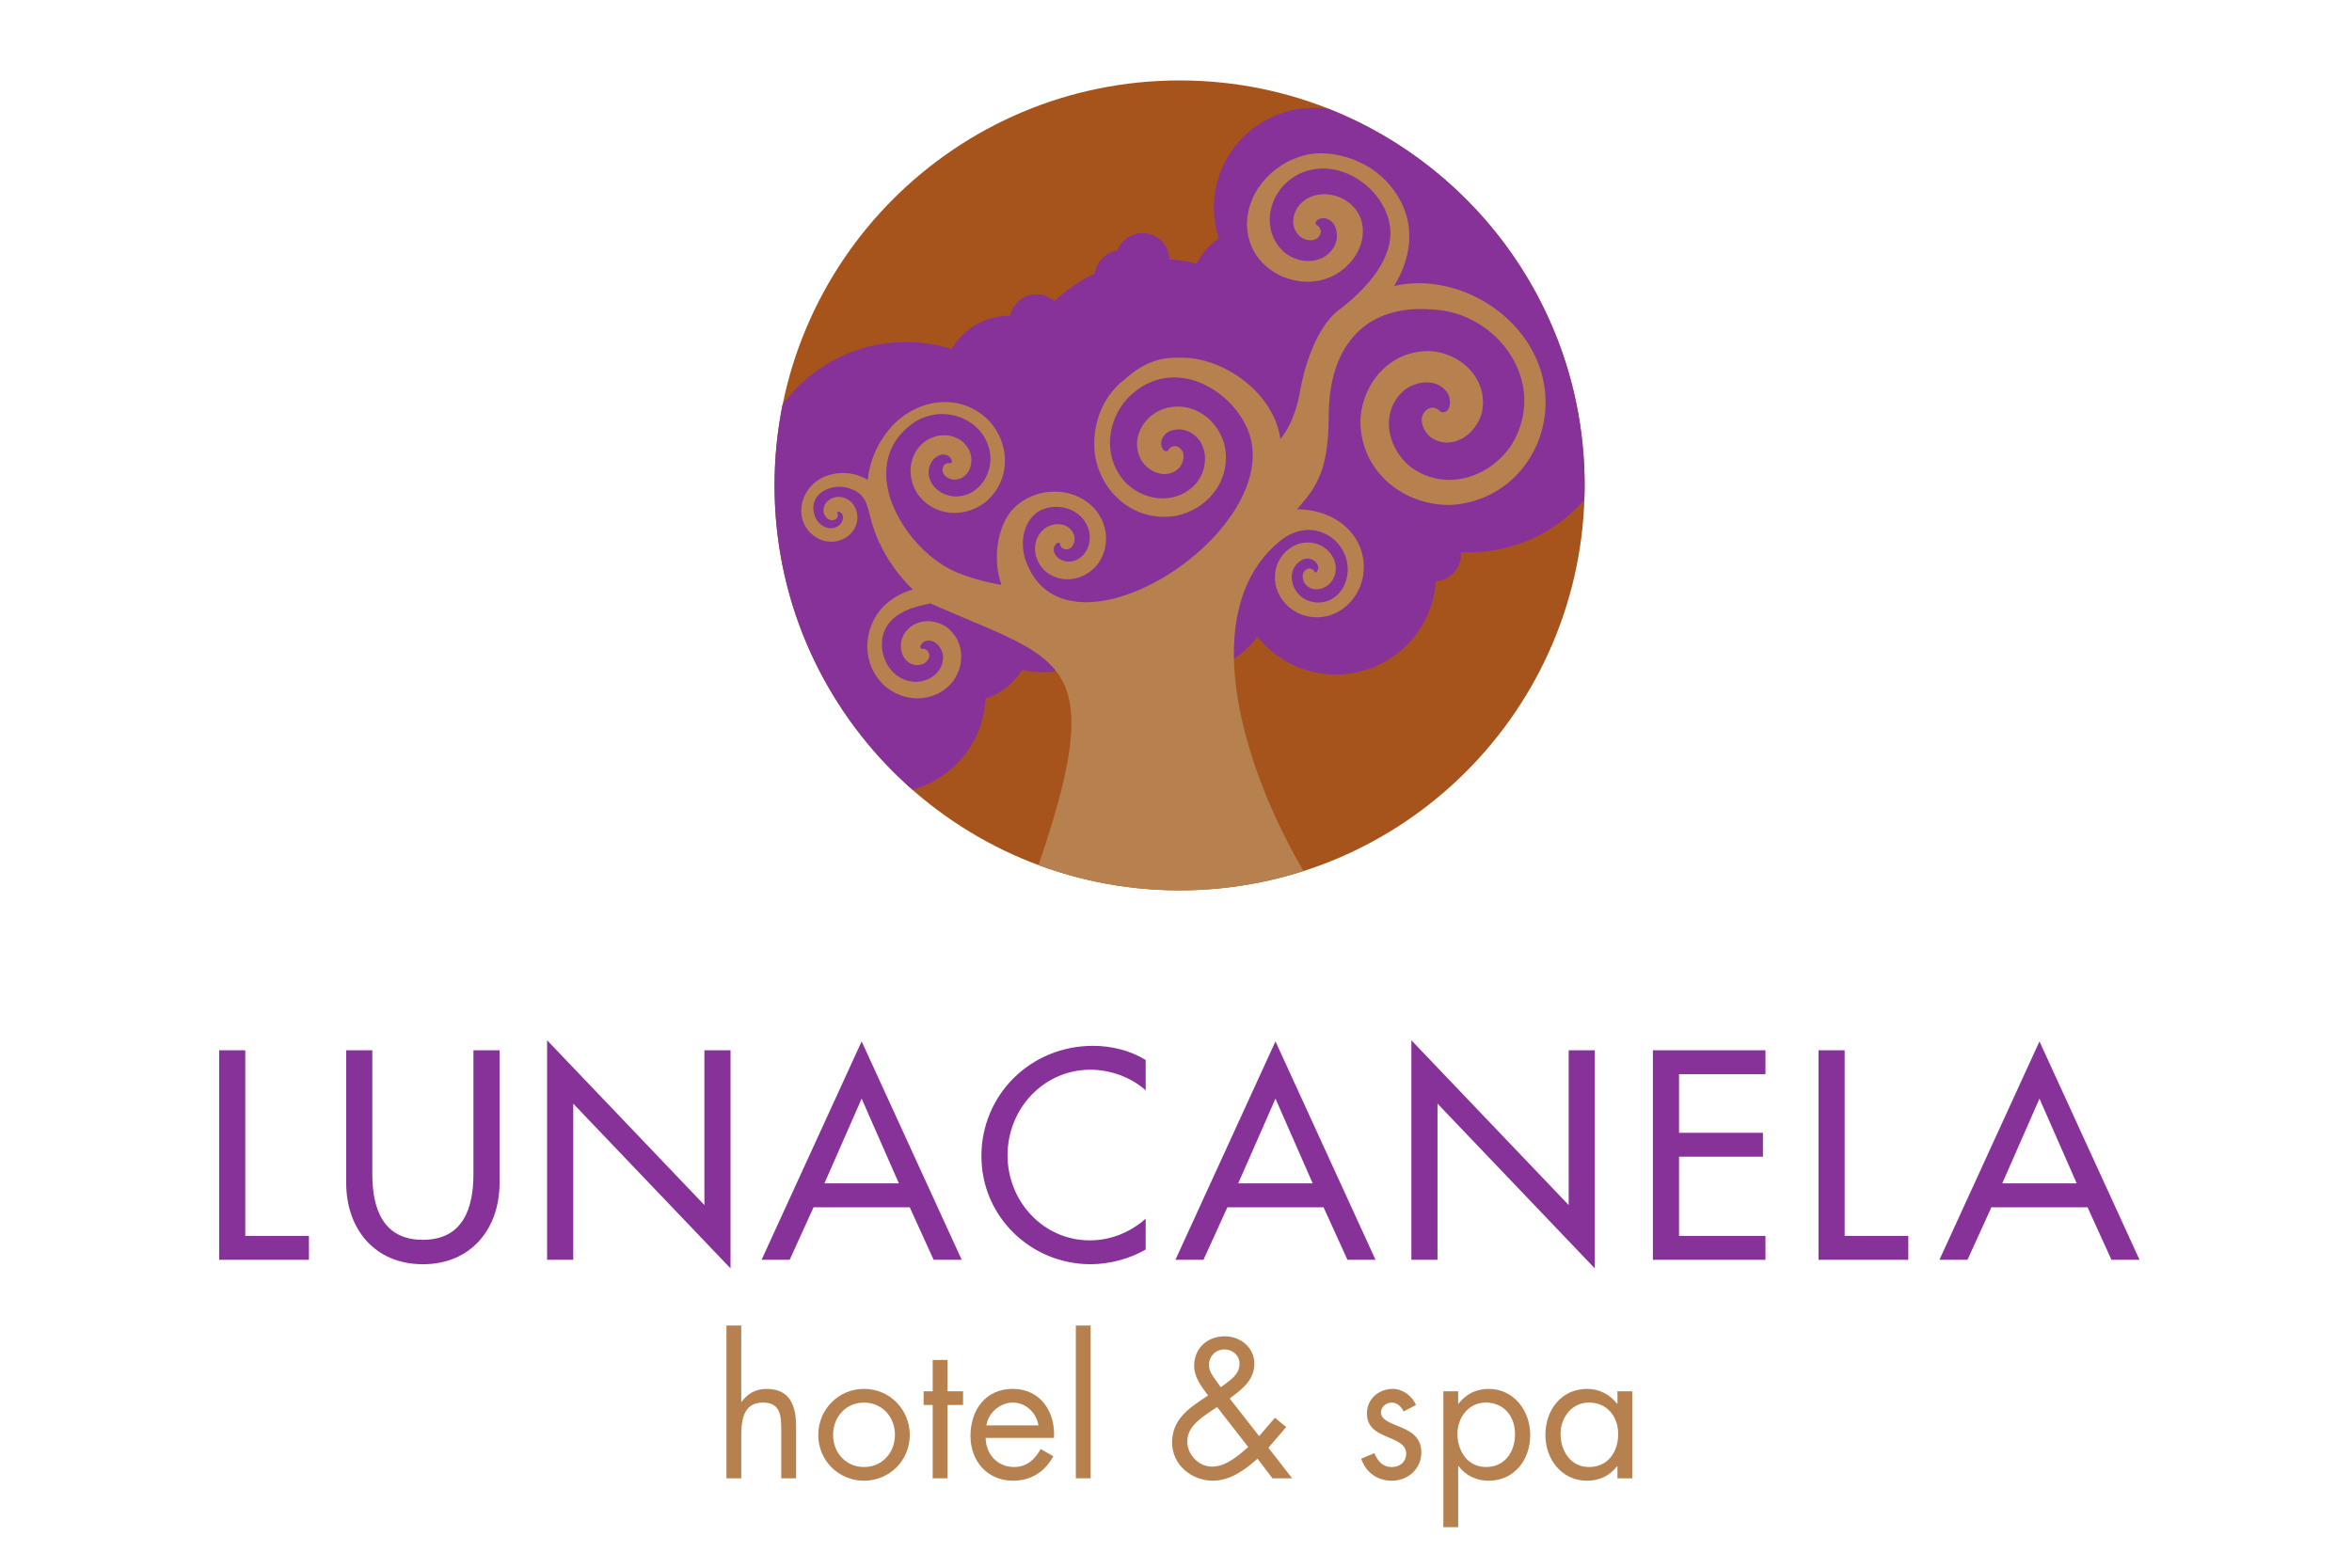 <?xml version="1.0" encoding="utf-8"?>
<!-- Generator: Adobe Illustrator 16.0.0, SVG Export Plug-In . SVG Version: 6.00 Build 0)  -->
<!DOCTYPE svg PUBLIC "-//W3C//DTD SVG 1.1//EN" "http://www.w3.org/Graphics/SVG/1.1/DTD/svg11.dtd">
<svg version="1.1" id="Layer_1" xmlns="http://www.w3.org/2000/svg" xmlns:xlink="http://www.w3.org/1999/xlink" x="0px" y="0px"
	 width="225px" height="150px" viewBox="0 0 225 150" enable-background="new 0 0 225 150" xml:space="preserve">
<polygon fill="#873299" points="23.464,118.254 29.553,118.254 29.553,120.541 20.965,120.541 20.965,100.493 23.464,100.493 "/>
<path fill="#873299" d="M35.616,100.493v11.831c0,3.27,0.982,6.303,4.837,6.303s4.838-3.033,4.838-6.303v-11.831h2.5v12.683
	c0,4.414-2.738,7.789-7.337,7.789c-4.6,0-7.337-3.375-7.337-7.789v-12.683H35.616z"/>
<polygon fill="#873299" points="52.338,99.537 67.385,115.303 67.385,100.493 69.885,100.493 69.885,121.363 54.838,105.598 
	54.838,120.541 52.338,120.541 "/>
<path fill="#873299" d="M82.428,105.119l-3.563,8.109h7.125L82.428,105.119z M77.829,115.516l-2.288,5.025h-2.686l9.572-20.898
	L92,120.541h-2.686l-2.286-5.025H77.829z"/>
<path fill="#873299" d="M109.599,104.322c-1.435-1.275-3.403-1.968-5.291-1.968c-4.492,0-7.923,3.749-7.923,8.19
	c0,4.387,3.404,8.137,7.872,8.137c1.966,0,3.854-0.748,5.342-2.076v2.951c-1.541,0.903-3.509,1.408-5.264,1.408
	c-5.715,0-10.449-4.546-10.449-10.341c0-5.93,4.76-10.555,10.663-10.555c1.753,0,3.536,0.424,5.05,1.354V104.322z"/>
<path fill="#873299" d="M122.016,105.119l-3.563,8.109h7.125L122.016,105.119z M117.416,115.516l-2.287,5.025h-2.684l9.571-20.898
	l9.571,20.898h-2.685l-2.287-5.025H117.416z"/>
<polygon fill="#873299" points="135.016,99.537 150.064,115.303 150.064,100.493 152.563,100.493 152.563,121.363 137.516,105.598 
	137.516,120.541 135.016,120.541 "/>
<polygon fill="#873299" points="158.121,100.493 168.889,100.493 168.889,102.779 160.621,102.779 160.621,108.389 168.648,108.389 
	168.648,110.676 160.621,110.676 160.621,118.254 168.889,118.254 168.889,120.541 158.121,120.541 "/>
<polygon fill="#873299" points="176.465,118.254 182.553,118.254 182.553,120.541 173.966,120.541 173.966,100.493 176.465,100.493 
	"/>
<path fill="#873299" d="M195.103,105.119l-3.562,8.109h7.124L195.103,105.119z M190.504,115.516l-2.287,5.025h-2.684l9.569-20.898
	l9.572,20.898h-2.685l-2.287-5.025H190.504z"/>
<path fill="#B7814F" d="M70.91,126.83v7.266l0.036,0.035c0.583-0.797,1.346-1.238,2.375-1.238c2.303,0,2.835,1.664,2.835,3.613
	v4.942h-1.419v-4.694c0-1.348-0.106-2.551-1.753-2.551c-1.949,0-2.073,1.806-2.073,3.293v3.952h-1.417V126.83H70.91z"/>
<path fill="#B7814F" d="M79.696,137.285c0,1.699,1.206,3.082,2.958,3.082c1.754,0,2.96-1.383,2.96-3.082
	c0-1.684-1.206-3.082-2.96-3.082C80.902,134.203,79.696,135.602,79.696,137.285 M78.278,137.303c0-2.446,1.932-4.412,4.376-4.412
	c2.445,0,4.378,1.966,4.378,4.412c0,2.445-1.95,4.376-4.378,4.376C80.228,141.679,78.278,139.748,78.278,137.303"/>
<polygon fill="#B7814F" points="90.643,141.448 89.225,141.448 89.225,134.432 88.356,134.432 88.356,133.121 89.225,133.121 
	89.225,130.125 90.643,130.125 90.643,133.121 92.131,133.121 92.131,134.432 90.643,134.432 "/>
<path fill="#B7814F" d="M99.341,136.383c-0.194-1.207-1.205-2.18-2.446-2.18c-1.222,0-2.356,0.973-2.533,2.18H99.341z
	 M94.292,137.584c0.016,1.544,1.116,2.783,2.728,2.783c1.204,0,1.984-0.727,2.534-1.719l1.205,0.69
	c-0.798,1.491-2.145,2.34-3.844,2.34c-2.481,0-4.076-1.897-4.076-4.288c0-2.462,1.435-4.5,4.04-4.5c2.675,0,4.092,2.215,3.95,4.693
	H94.292z"/>
<rect x="102.918" y="126.83" fill="#B7814F" width="1.417" height="14.618"/>
<path fill="#B7814F" d="M116.91,132.642c0.764-0.583,1.667-1.097,1.667-2.16c0-0.815-0.675-1.366-1.452-1.366
	c-0.816,0-1.472,0.641-1.472,1.473c0,0.672,0.444,1.168,0.815,1.701l0.317,0.443L116.91,132.642z M115.795,135.053
	c-1.01,0.689-2.216,1.506-2.216,2.87c0,1.258,1.101,2.409,2.356,2.409c1.348,0,2.519-1.047,3.475-1.877l-2.978-3.828
	L115.795,135.053z M120.295,139.57c-1.188,1.063-2.604,2.108-4.27,2.108c-2.037,0-3.898-1.524-3.898-3.649
	c0-2.234,1.613-3.297,3.277-4.396l0.16-0.106c-0.602-0.831-1.328-1.734-1.328-2.834c0-1.684,1.258-2.834,2.922-2.834
	c1.508,0,2.836,1.063,2.836,2.622c0,1.593-1.204,2.462-2.356,3.331l2.815,3.598l1.51-1.756l1.08,0.887l-1.703,1.984l2.268,2.923
	h-1.877L120.295,139.57z"/>
<path fill="#B7814F" d="M134.27,135.053c-0.194-0.443-0.619-0.852-1.133-0.852c-0.497,0-1.029,0.389-1.029,0.922
	c0,0.762,0.957,1.045,1.934,1.453c0.974,0.407,1.93,0.992,1.93,2.391c0,1.578-1.275,2.712-2.818,2.712
	c-1.398,0-2.497-0.798-2.938-2.108l1.257-0.531c0.355,0.779,0.762,1.328,1.701,1.328c0.762,0,1.346-0.514,1.346-1.275
	c0-1.859-3.756-1.223-3.756-3.846c0-1.398,1.135-2.354,2.48-2.354c0.957,0,1.843,0.672,2.215,1.539L134.27,135.053z"/>
<path fill="#B7814F" d="M139.424,137.196c0,1.63,0.955,3.171,2.729,3.171c1.825,0,2.781-1.469,2.781-3.153
	c0-1.667-1.045-3.013-2.8-3.013C140.484,134.201,139.424,135.637,139.424,137.196 M139.494,134.309h0.035
	c0.691-0.922,1.719-1.416,2.869-1.416c2.445,0,3.987,2.106,3.987,4.41c0,2.375-1.505,4.376-4.003,4.376
	c-1.135,0-2.182-0.497-2.854-1.399h-0.035v5.845h-1.418v-13.005h1.418V134.309z"/>
<path fill="#B7814F" d="M149.289,137.196c0,1.63,0.957,3.171,2.729,3.171c1.826,0,2.783-1.471,2.783-3.153
	c0-1.665-1.047-3.013-2.801-3.013C150.354,134.201,149.289,135.637,149.289,137.196 M156.146,141.448h-1.416v-1.152h-0.037
	c-0.727,0.923-1.701,1.383-2.869,1.383c-2.447,0-3.986-2.071-3.986-4.376c0-2.374,1.504-4.412,4.002-4.412
	c1.135,0,2.162,0.531,2.854,1.418h0.037v-1.188h1.416V141.448z"/>
<path fill="#A6541B" d="M151.592,46.447c0,21.398-17.346,38.745-38.746,38.745c-21.401,0-38.75-17.347-38.75-38.745
	c0-21.402,17.348-38.751,38.75-38.751C134.246,7.696,151.592,25.045,151.592,46.447"/>
<path fill="#873299" d="M94.28,66.84c1.46-0.469,2.69-1.452,3.488-2.729c0.584,0.121,1.186,0.196,1.811,0.206
	c2.458,0.053,4.722-0.829,6.45-2.314c1.675,1.616,3.942,2.628,6.459,2.678c3.173,0.067,6.017-1.417,7.808-3.75
	c1.712,2.146,4.337,3.55,7.305,3.607c5.133,0.102,9.418-3.854,9.753-8.913c1.323-0.086,2.382-1.172,2.409-2.518
	c0-0.094,0-0.192-0.008-0.281c0.152,0.01,0.313,0.015,0.479,0.021c4.508,0.087,8.582-1.874,11.326-5.027
	c0.016-0.456,0.033-0.913,0.033-1.373c0-16.358-10.141-30.341-24.475-36.025c-0.396-0.059-0.803-0.095-1.215-0.102
	c-5.301-0.108-9.67,4.082-9.777,9.359c-0.021,1.091,0.139,2.142,0.457,3.128c-0.891,0.611-1.621,1.436-2.108,2.408
	c-0.837-0.207-1.704-0.343-2.593-0.402c-0.033-1.367-1.142-2.483-2.532-2.508c-1.12-0.024-2.093,0.67-2.467,1.663
	c-1.114,0.182-1.997,1.074-2.144,2.198c-1.43,0.667-2.733,1.563-3.863,2.642c-0.443-0.392-1.021-0.631-1.658-0.646
	c-1.257-0.028-2.325,0.854-2.582,2.042c-2.378-0.019-4.481,1.264-5.603,3.187c-1.287-0.402-2.66-0.635-4.077-0.662
	c-4.947-0.099-9.363,2.272-12.085,5.971c-0.506,2.504-0.774,5.093-0.774,7.748c0,11.608,5.113,22.017,13.201,29.118
	C91.174,74.485,94.077,71.028,94.28,66.84"/>
<path fill="#B7814F" d="M122.447,51.766c0.922-0.752,1.867-1.06,2.741-1.06c2.04,0.004,3.737,1.71,3.741,3.769
	c0,0.08-0.004,0.165-0.01,0.248c-0.125,1.782-1.375,2.929-2.794,2.929c-0.325,0-0.661-0.061-1.001-0.19
	c-0.963-0.364-1.556-1.325-1.556-2.23c0.003-0.484,0.169-0.947,0.538-1.317c0.288-0.291,0.612-0.469,0.965-0.469
	c0.086,0,0.174,0.011,0.271,0.039c0.385,0.095,0.715,0.386,0.774,0.792v0.033c0,0.246-0.176,0.47-0.249,0.47
	c-0.02,0-0.041-0.003-0.07-0.017c-0.018,0.083-0.013-0.304-0.502-0.365c-0.038,0-0.059,0.005-0.078,0.005
	c-0.426,0.073-0.611,0.46-0.596,0.758c0.004,0.246,0.076,0.484,0.206,0.672c0.287,0.385,0.7,0.559,1.103,0.559
	c0.578-0.003,1.141-0.324,1.486-0.796c0.256-0.391,0.371-0.802,0.371-1.202c-0.004-0.938-0.602-1.801-1.478-2.224
	c-0.402-0.182-0.809-0.264-1.2-0.264c-1.258,0.003-2.385,0.824-2.896,2.025c-0.172,0.446-0.248,0.887-0.248,1.315
	c0,1.618,1.098,3.059,2.694,3.611c0.455,0.142,0.897,0.207,1.323,0.207c2.537-0.004,4.485-2.264,4.486-4.796v-0.032
	c-0.023-3.14-2.745-5.491-6.383-5.508c1.693-1.985,3.037-3.496,3.021-8.953c0.027-6.262,3.049-10.192,8.816-10.211
	c0.353,0,0.717,0.015,1.09,0.047c4.859,0.215,8.814,4.27,8.809,8.749c0,1.359-0.361,2.763-1.172,4.121
	c-1.358,2.12-3.673,3.434-6.008,3.434c-1.26,0-2.521-0.377-3.665-1.213c-1.309-1.029-2.114-2.635-2.114-4.185
	c0.003-1.127,0.419-2.228,1.379-3.105c0.61-0.51,1.453-0.83,2.247-0.83c0.839,0.006,1.595,0.338,2.058,1.149
	c0.096,0.188,0.166,0.482,0.166,0.76c-0.023,0.563-0.205,0.96-0.714,0.96h-0.022c-0.225,0.02-0.342-0.395-0.914-0.452
	c-0.139,0-0.277,0.039-0.422,0.109c-0.445,0.259-0.639,0.683-0.633,1.086c0.01,0.678,0.441,1.335,0.939,1.699
	c0.496,0.313,1.001,0.453,1.494,0.453c1.551-0.011,2.883-1.313,3.302-2.801c0.085-0.373,0.125-0.722,0.125-1.063
	c-0.005-2.625-2.259-4.616-4.854-4.876c-0.138-0.012-0.264-0.012-0.387-0.012c-3.671,0-6.319,3.053-6.482,6.621
	c-0.003,0.019-0.003,0.044-0.003,0.06c0,4.701,3.937,8.032,8.468,8.039c0.059,0,0.117,0,0.178-0.003
	c5.342-0.298,9.068-4.753,9.066-9.808c0-0.448-0.028-0.904-0.09-1.362c-0.782-5.809-6.408-10.035-12.035-10.042
	c-0.795,0-1.59,0.087-2.367,0.264c0.919-1.502,1.458-3.119,1.458-4.752c0.005-1.282-0.333-2.575-1.079-3.804l0.002-0.002
	c-1.857-3.082-5.139-4.139-7.387-4.139c-0.295,0-0.566,0.019-0.826,0.052c-3.33,0.459-6.225,3.369-6.233,6.709
	c0,0.431,0.048,0.87,0.151,1.305c0.594,2.53,3.051,4.222,5.627,4.224c0.549,0,1.106-0.077,1.652-0.246
	c1.986-0.609,3.644-2.498,3.653-4.565c0-0.417-0.069-0.838-0.219-1.255c-0.515-1.4-1.98-2.301-3.47-2.309
	c-0.563,0-1.135,0.134-1.656,0.426c-0.779,0.442-1.322,1.294-1.324,2.177c-0.004,0.515,0.199,1.038,0.65,1.441
	c0.27,0.224,0.642,0.366,1.014,0.366c0.385,0.014,0.831-0.2,0.957-0.685c0.016-0.078,0.021-0.128,0.021-0.182
	c-0.068-0.567-0.519-0.57-0.481-0.692c-0.007-0.032-0.015-0.065-0.015-0.104c0-0.232,0.367-0.453,0.771-0.456
	c0.06,0,0.118,0.004,0.165,0.016c0.752,0.191,1.096,0.863,1.102,1.625c0,0.334-0.07,0.671-0.201,0.965
	c-0.522,1.022-1.492,1.49-2.534,1.496c-0.741,0-1.519-0.249-2.146-0.709c-1.057-0.839-1.543-2.013-1.547-3.227
	c0-1.149,0.445-2.324,1.271-3.243c1.113-1.174,2.459-1.669,3.814-1.674c2.582-0.003,5.209,1.857,6.145,4.427
	c0.214,0.591,0.314,1.17,0.314,1.741c0.01,2.844-2.48,5.532-5.025,7.446c-2.186,1.752-3.26,5.633-3.618,7.687
	c-0.444,2.579-1.376,3.986-1.886,4.599c-0.607-4.502-5.478-7.784-9.367-7.797h-0.26c-1.368-0.009-3.085,0.083-5.4,2.19
	c-1.668,1.311-2.774,3.51-2.774,6.044c0,0.285,0.015,0.579,0.046,0.871c0.432,3.454,3.221,6.122,6.638,6.122
	c0.411,0,0.837-0.041,1.266-0.12c2.677-0.617,4.646-2.863,4.646-5.527c0-0.454-0.055-0.918-0.176-1.385
	c-0.615-2.043-2.382-3.519-4.434-3.519c-0.435,0-0.878,0.067-1.327,0.206c-1.483,0.535-2.562,1.876-2.565,3.383
	c-0.003,0.482,0.111,0.975,0.354,1.452c0.465,0.822,1.35,1.415,2.272,1.42c0.504,0.002,1.016-0.189,1.426-0.618
	c0.24-0.288,0.395-0.675,0.398-1.073c0.015-0.382-0.194-0.821-0.672-0.962c-0.083-0.019-0.15-0.024-0.201-0.024
	c-0.564,0.068-0.579,0.508-0.706,0.475c-0.029,0.004-0.068,0.01-0.11,0.01c-0.244-0.002-0.457-0.363-0.457-0.774
	c0-0.075,0.008-0.145,0.02-0.204c0.213-0.76,0.881-1.098,1.647-1.104c0.36,0,0.733,0.083,1.053,0.239
	c1.018,0.546,1.473,1.518,1.48,2.564c0,0.796-0.277,1.624-0.791,2.287c-0.863,1.032-2.043,1.509-3.256,1.511
	c-1.221,0-2.471-0.491-3.432-1.396c-1.103-1.108-1.615-2.509-1.618-3.929c0-1.574,0.638-3.167,1.816-4.382
	c1.354-1.328,2.856-1.869,4.335-1.87c3.006-0.005,5.949,2.315,7.059,5.068c0.309,0.773,0.449,1.575,0.449,2.393
	c0.008,3.258-2.304,6.793-5.48,9.494c-3.167,2.7-7.183,4.56-10.462,4.557c-2.571-0.012-4.658-1.091-5.712-3.806
	c-0.233-0.615-0.339-1.219-0.339-1.791c0-1.594,0.822-2.904,1.962-3.313c0.401-0.15,0.82-0.218,1.236-0.218
	c1.416,0.002,2.732,0.826,3.136,2.287c0.044,0.197,0.07,0.413,0.07,0.627c-0.008,1.173-0.724,2.25-1.954,2.33h-0.047
	c-0.727,0-1.445-0.492-1.445-1.165c0-0.05,0.004-0.106,0.016-0.163c0.023-0.213,0.304-0.509,0.431-0.487
	c0.035,0,0.071,0.009,0.136,0.06c0.05-0.084-0.083,0.414,0.476,0.573c0.065,0.009,0.096,0.009,0.127,0.009
	c0.6-0.019,0.805-0.594,0.808-1.007c0-0.12-0.014-0.241-0.049-0.352c-0.251-0.732-0.911-1.06-1.541-1.052
	c-0.454,0-0.908,0.149-1.274,0.418c-0.64,0.502-0.925,1.211-0.925,1.915c0.001,0.766,0.337,1.538,0.921,2.103
	c0.645,0.576,1.418,0.839,2.182,0.839c1.032,0,2.056-0.477,2.78-1.306c0.623-0.783,0.917-1.688,0.917-2.577
	c0-1.35-0.657-2.671-1.822-3.52c-0.48-0.35-1.01-0.613-1.562-0.77c-0.518-0.151-1.035-0.219-1.538-0.219
	c-1.974,0.003-3.727,1.044-4.532,2.39c-0.667,1.12-0.994,2.508-0.994,3.892c0,0.914,0.147,1.824,0.439,2.648
	c-1.646-0.291-3.099-0.708-4.352-1.239c-3.361-1.418-6.688-5.653-6.673-9.427c0.006-1.891,0.802-3.668,2.852-5.011
	c0.591-0.339,1.283-0.57,2.061-0.66c0.132-0.011,0.275-0.017,0.421-0.017c2.32,0.003,4.39,1.583,4.632,3.974
	c0.005,0.08,0.009,0.173,0.009,0.264c-0.007,1.919-1.354,3.642-3.342,3.654c-1.345-0.041-2.581-1.033-2.574-2.328
	c0-0.14,0.015-0.281,0.044-0.429c0.152-0.661,0.744-1.269,1.355-1.256c0.142,0,0.285,0.028,0.438,0.095
	c0.176,0.076,0.404,0.385,0.391,0.539c-0.007,0.073-0.018,0.113-0.107,0.189c0-0.004-0.02,0-0.067,0
	c-0.041,0-0.087-0.004-0.145-0.004c-0.14-0.018-0.409,0.084-0.504,0.319c-0.055,0.119-0.075,0.229-0.075,0.326
	c0.039,0.656,0.688,0.932,1.172,0.939l0.022,0.002c1.056-0.082,1.573-1,1.567-1.867c0-0.283-0.048-0.569-0.152-0.831
	c-0.463-1.052-1.451-1.559-2.446-1.554c-0.562,0-1.138,0.155-1.646,0.459c-1.066,0.696-1.581,1.811-1.578,2.938
	c0,0.782,0.24,1.569,0.702,2.255c0.872,1.195,2.176,1.778,3.5,1.778c1.036,0,2.083-0.355,2.965-1.033
	c1.258-1.054,1.864-2.509,1.864-3.972c0-1.383-0.534-2.775-1.563-3.857c-1.212-1.208-2.697-1.748-4.169-1.748
	c-1.99,0.004-3.963,0.971-5.304,2.573c-1.257,1.496-1.911,3.17-2.097,4.875c-0.71-0.426-1.527-0.657-2.359-0.657
	c-0.163,0-0.326,0.007-0.488,0.028c-0.708,0.081-1.466,0.318-2.107,0.803c-0.865,0.66-1.397,1.707-1.399,2.772
	c0,0.546,0.14,1.096,0.449,1.589c0.4,0.639,1.047,1.136,1.859,1.333c0.191,0.032,0.373,0.05,0.553,0.05
	c1.161,0.006,2.26-0.737,2.485-1.985c0.014-0.115,0.025-0.217,0.025-0.321c0.008-1.001-0.691-1.976-1.816-1.992
	c-0.695,0.024-1.416,0.513-1.43,1.28c0,0.124,0.018,0.25,0.063,0.377c0.132,0.289,0.381,0.568,0.768,0.59
	c0.146,0,0.305-0.063,0.423-0.185c0.082-0.093,0.128-0.206,0.125-0.307c-0.022-0.186-0.068-0.25-0.08-0.271h0.002
	c0.025-0.057,0-0.039,0.096-0.056c0.088-0.001,0.228,0.054,0.285,0.105c0.131,0.126,0.185,0.278,0.188,0.45
	c0.002,0.281-0.179,0.614-0.438,0.799c-0.236,0.156-0.485,0.226-0.73,0.226c-0.593,0.006-1.195-0.417-1.47-1.019
	c-0.142-0.34-0.203-0.651-0.203-0.937c0.004-1.214,1.176-2.006,2.5-2.012c0.3,0,0.607,0.042,0.905,0.134
	c1.719,0.535,1.731,1.67,2.167,3.213c0.69,2.435,2.123,4.721,3.953,6.488c-1.101,0.287-2.535,1.039-3.43,2.377
	c-0.609,0.922-0.928,1.99-0.928,3.052c-0.004,1.381,0.541,2.762,1.677,3.801c0.907,0.776,2.022,1.18,3.124,1.18
	c1.253,0,2.494-0.521,3.372-1.604c0.531-0.726,0.813-1.57,0.813-2.405c0-1.067-0.467-2.126-1.435-2.83
	c-0.545-0.361-1.161-0.546-1.768-0.546c-0.95,0-1.894,0.467-2.373,1.435c-0.134,0.299-0.198,0.622-0.198,0.94
	c-0.011,0.829,0.469,1.709,1.458,1.827c0.051,0.003,0.077,0.003,0.09,0.003c0.472-0.011,1.129-0.261,1.169-0.913
	c0-0.091-0.018-0.184-0.049-0.281c-0.208-0.383-0.507-0.377-0.65-0.367c-0.057,0.002-0.092,0.004-0.078-0.017
	c-0.067-0.063-0.081-0.103-0.083-0.167c-0.02-0.151,0.227-0.459,0.423-0.525c0.135-0.057,0.268-0.078,0.397-0.078
	c0.625-0.014,1.205,0.63,1.335,1.321c0.01,0.098,0.019,0.214,0.019,0.323c-0.002,1.336-1.266,2.304-2.633,2.306h-0.057
	c-1.909-0.104-3.157-1.766-3.161-3.607c0-0.154,0.009-0.313,0.027-0.471c0.238-1.558,1.345-2.358,2.447-2.825
	c0.552-0.225,1.09-0.363,1.494-0.452c0.202-0.045,0.372-0.08,0.501-0.112c0.061-0.047,0.116-0.022,0.176-0.041
	c8.674,3.846,13.499,4.744,13.49,11.457c0.002,3.042-1.005,7.317-3.151,13.581c4.203,1.562,8.747,2.418,13.492,2.418
	c4.135,0,8.117-0.654,11.852-1.855c-3.782-6.473-6.658-14.262-6.654-20.817C118.043,58.122,119.325,54.307,122.447,51.766"/>
</svg>
